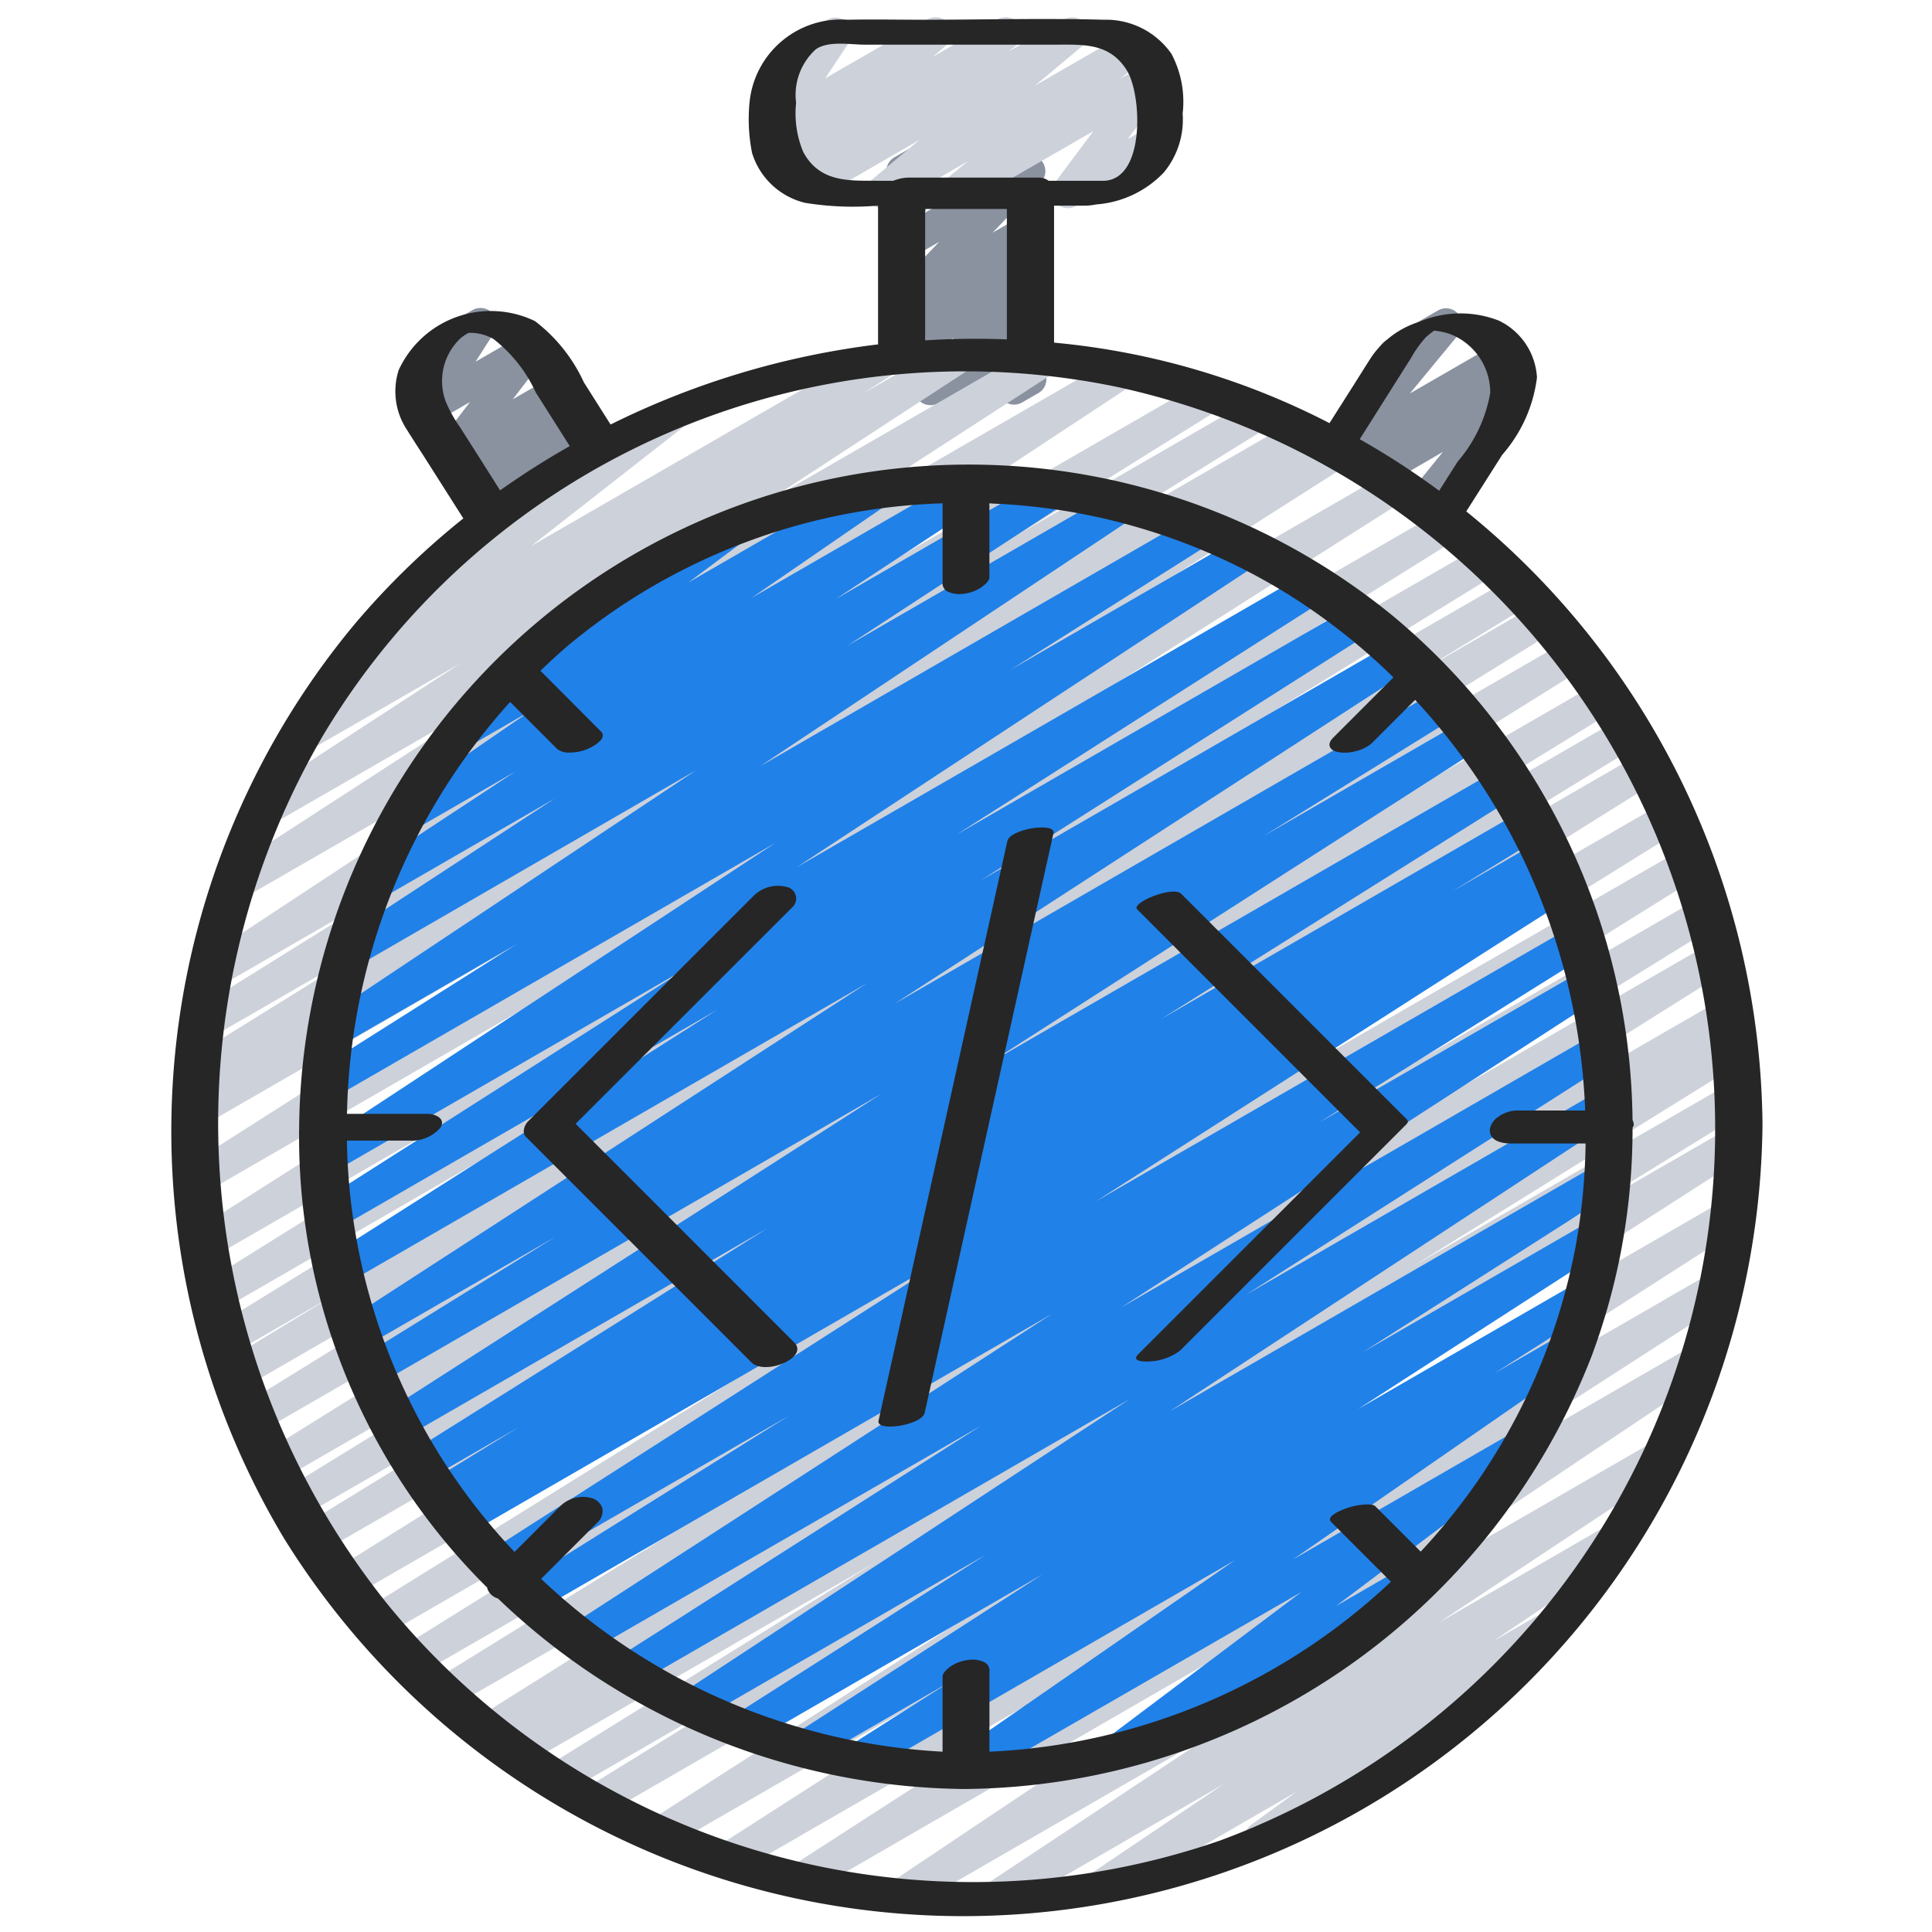 <svg id="Icons" xmlns="http://www.w3.org/2000/svg" viewBox="0 0 60 60"><defs><style>.cls-1{fill:#8a92a0;}.cls-2{fill:#cdd1da;}.cls-3{fill:#2081e9;}.cls-4{fill:#262626;}</style></defs><title>017 - Coding Time</title><path class="cls-1" d="M44.145,16.15a.5.5,0,0,1-.389-.814l1.054-1.3-1.9,1.1a.5.5,0,0,1-.581-.808l.35-.308-.791.456a.5.5,0,0,1-.636-.751l1.86-2.256a.5.5,0,0,1-.062-.9l1.607-.927a.5.5,0,0,1,.636.751L43.785,12.22l2.708-1.563a.5.5,0,0,1,.581.808l-.367.324a.5.5,0,0,1,.575.778l-1.511,1.868a.487.487,0,0,1,.173.176.5.5,0,0,1-.182.683l-1.367.789A.494.494,0,0,1,44.145,16.15Z"/><path class="cls-1" d="M15.121,16.362a.5.5,0,0,1-.356-.85l.275-.281-.253.146a.5.5,0,0,1-.6-.789l.079-.078-.023.012a.5.5,0,0,1-.646-.737l1-1.3-1.108.639a.5.5,0,0,1-.671-.7l.619-.965a.5.5,0,0,1-.321-.928l1.557-.9a.5.5,0,0,1,.611.087.5.5,0,0,1,.06.615l-.575.9,1.507-.87a.5.5,0,0,1,.647.738l-1,1.3,1.244-.717a.5.5,0,0,1,.6.789l-.08.078.028-.016a.5.5,0,0,1,.606.783l-.274.281.187-.109a.5.5,0,1,1,.5.866L15.371,16.3A.489.489,0,0,1,15.121,16.362Z"/><path class="cls-1" d="M28.893,12.583a.5.5,0,0,1-.376-.829l1.108-1.268-1.345.776a.5.5,0,0,1-.592-.8l.76-.71-.168.1a.5.5,0,0,1-.61-.78l1.5-1.562-.891.513a.5.5,0,0,1-.74-.529l.336-1.7a.5.5,0,0,1-.1-.909l.507-.292a.5.5,0,0,1,.74.53l-.293,1.482,2.988-1.724a.5.5,0,0,1,.61.779l-1.5,1.566.9-.52a.5.5,0,0,1,.592.8l-.759.709.173-.1a.5.5,0,0,1,.626.762l-1.108,1.269.489-.283a.5.5,0,0,1,.732.569l-.253.894a.513.513,0,0,1,.212.2.5.5,0,0,1-.185.683l-.506.291a.5.5,0,0,1-.73-.569l.165-.586-2.034,1.174A.491.491,0,0,1,28.893,12.583Z"/><path class="cls-2" d="M30.967,59.393a.5.5,0,0,1-.277-.917l7.244-4.8-9.652,5.572a.5.5,0,0,1-.528-.848l12.24-8.19-14.862,8.58a.5.5,0,0,1-.522-.852l11.5-7.42L22.783,58.208a.5.5,0,0,1-.52-.854l13.383-8.591-14.9,8.6a.5.5,0,0,1-.52-.853l15.531-9.968L18.7,56.393a.5.5,0,0,1-.512-.859l5.764-3.552-6.4,3.7a.5.5,0,0,1-.514-.858l10.107-6.277L16.212,54.852a.5.5,0,0,1-.51-.86l.051-.031-.366.211a.5.5,0,0,1-.516-.857l15.459-9.71L14.035,53.013a.5.5,0,0,1-.513-.858L24.455,45.4,12.987,52.017a.5.5,0,0,1-.514-.857L27.165,42,11.937,50.792a.5.5,0,0,1-.514-.857L25.508,41.18,10.917,49.6a.5.5,0,0,1-.515-.857L26.8,38.494,10.028,48.178a.5.5,0,0,1-.511-.86L17.871,42.2,9.365,47.108a.5.5,0,0,1-.511-.858l9.593-5.9-9.7,5.6a.5.5,0,0,1-.515-.856l15.4-9.6L8.113,44.456A.5.5,0,0,1,7.6,43.6l12.364-7.654L7.546,43.114a.5.5,0,0,1-.51-.859L10.408,40.2,7.258,42.02a.5.5,0,0,1-.513-.859l10.108-6.236-9.93,5.732a.5.5,0,0,1-.515-.856L20.05,31.285,6.573,39.065a.5.5,0,0,1-.518-.854L23.116,27.372,6.408,37.019a.5.5,0,0,1-.518-.855l16.073-10.24L6.318,34.956a.5.5,0,0,1-.51-.859l.588-.361a.5.5,0,0,1-.492-.869l6.187-3.84L6.538,32.233a.5.5,0,0,1-.515-.857l6.2-3.86-5.4,3.117a.5.5,0,0,1-.525-.851l14.135-9.315L7.48,27.942a.5.5,0,0,1-.521-.852l8.807-5.707L8.453,25.6a.5.5,0,0,1-.523-.851L14.3,20.6,9.669,23.268a.5.5,0,0,1-.521-.853l1.514-.977a.5.5,0,0,1-.378-.888L15.3,16.623a.5.5,0,0,1-.255-.933L20.6,12.483a.5.5,0,0,1,.558.827L16.5,16.955,27.15,10.808a.5.5,0,0,1,.521.852l-.874.565,2.8-1.616a.5.5,0,0,1,.523.852l-6.369,4.158,8.368-4.831a.5.5,0,0,1,.522.853l-8.8,5.7,10.743-6.2a.5.5,0,0,1,.525.85L20.965,21.311l16.407-9.472a.5.5,0,0,1,.515.857l-6.18,3.851,7.1-4.1a.5.5,0,0,1,.513.858l-6.209,3.853,7.118-4.109a.5.5,0,0,1,.511.859l-.539.33,1.1-.633a.5.5,0,0,1,.518.855L25.739,24.7l17.327-10a.5.5,0,0,1,.519.855L26.526,26.391,44.7,15.9a.5.5,0,0,1,.515.857L31.566,25.275l14.381-8.3a.5.5,0,0,1,.513.858L36.349,24.069l10.624-6.132a.5.5,0,0,1,.509.859L44.1,20.858l3.6-2.078a.5.5,0,0,1,.513.858L35.847,27.291,48.654,19.9a.5.5,0,0,1,.515.857l-15.395,9.6L49.6,21.218a.5.5,0,0,1,.511.858l-9.588,5.892,9.767-5.639a.5.5,0,0,1,.512.859l-8.355,5.121L50.949,23.4a.5.5,0,0,1,.515.857l-16.4,10.251,16.567-9.564a.5.5,0,0,1,.513.858L38.062,34.555l14.174-8.184a.5.5,0,0,1,.515.857L38.063,36.385l14.664-8.466a.5.5,0,0,1,.512.858L42.291,35.545l10.781-6.224a.5.5,0,0,1,.516.857L38.137,39.883l15.3-8.833a.5.5,0,0,1,.509.859l-.34.207a.5.5,0,0,1,.433.9L43.922,39.3l9.726-5.615a.5.5,0,0,1,.513.858L48.4,38.09l5.285-3.05a.5.5,0,0,1,.52.854L38.672,45.86,53.5,37.3a.5.5,0,0,1,.521.853L40.646,46.74l12.5-7.215a.5.5,0,0,1,.521.853L42.159,47.8,52.588,41.78a.5.5,0,0,1,.528.849L40.878,50.817,51.4,44.743a.5.5,0,0,1,.527.85l-7.243,4.8,5.258-3.036a.5.5,0,0,1,.53.848l-4.106,2.768,1.581-.913a.5.5,0,0,1,.544.837l-3.514,2.56a.491.491,0,0,1,.158.168.5.5,0,0,1-.183.683l-5.551,3.2a.5.5,0,0,1-.544-.837l1.413-1.029L34.44,59.015a.5.5,0,0,1-.529-.848l4.1-2.765-6.794,3.923A.5.5,0,0,1,30.967,59.393Z"/><path class="cls-3" d="M29.83,55.465a.5.5,0,0,1-.284-.911l8.806-6.1-11.424,6.6a.5.5,0,0,1-.519-.855L29.5,52.233,25.2,54.712a.5.5,0,0,1-.521-.853l7.7-4.967-9.041,5.219a.5.5,0,0,1-.519-.854l7.8-4.977-8.909,5.144a.5.5,0,0,1-.524-.851l13.892-9.119-15.411,8.9a.5.5,0,0,1-.519-.855l11.329-7.228L18.264,51.318a.5.5,0,0,1-.522-.852L32.677,40.8,16.658,50.048a.5.5,0,0,1-.514-.857l8.372-5.232-8.842,5.1a.5.5,0,0,1-.52-.853l14.713-9.421L14.534,47.642a.5.5,0,0,1-.511-.86l.051-.03-.152.087a.5.5,0,0,1-.512-.859l2.715-1.668-2.831,1.634a.5.5,0,0,1-.516-.856l11.06-6.946L12.6,44.63a.5.5,0,0,1-.52-.854l15.305-9.814L11.775,42.976a.5.5,0,0,1-.513-.858l6-3.715L11.393,41.79a.5.5,0,0,1-.522-.852L26.933,30.531,10.78,39.856A.5.5,0,0,1,10.262,39l12.009-7.639L10.544,38.134a.5.5,0,0,1-.519-.855L21.44,30,10.31,36.426a.5.5,0,0,1-.525-.851l14.3-9.4L10.356,34.1a.5.5,0,0,1-.517-.856l6.225-3.935-5.485,3.166a.5.5,0,0,1-.527-.849l11.574-7.71L11.1,30a.5.5,0,0,1-.524-.851L17.226,24.8l-5.473,3.159a.5.5,0,0,1-.525-.851l4.784-3.151-3.174,1.832a.5.5,0,0,1-.533-.845l4.159-2.859-1.893,1.092a.5.5,0,0,1-.55-.833l3.431-2.565a.49.49,0,0,1-.177-.179.5.5,0,0,1,.183-.683l5.066-2.925a.5.5,0,0,1,.55.833l-1.7,1.268,5.57-3.216a.5.5,0,0,1,.533.845L23.33,18.575,30.2,14.61a.5.5,0,0,1,.526.851l-4.786,3.152,6.5-3.754a.5.5,0,0,1,.524.852l-6.655,4.348,8.344-4.818a.5.5,0,0,1,.528.849L23.6,23.8l13.475-7.78a.5.5,0,0,1,.518.856l-6.214,3.929,7.13-4.117a.5.5,0,0,1,.524.851l-14.3,9.4L40.576,17.8a.5.5,0,0,1,.519.854l-11.4,7.273,12.262-7.079a.5.5,0,0,1,.519.854L30.457,27.342l12.854-7.421a.5.5,0,0,1,.521.852L27.772,31.179,44.728,21.39a.5.5,0,0,1,.513.857l-6.019,3.729,6.251-3.609a.5.5,0,0,1,.519.854L30.7,33.027l15.9-9.179a.5.5,0,0,1,.515.856L36.042,31.659,47.29,25.165a.5.5,0,0,1,.512.858l-2.711,1.666,2.7-1.561a.5.5,0,0,1,.511.859l-.06.036a.5.5,0,0,1,.5.865L34.03,37.312l14.764-8.524a.5.5,0,0,1,.515.857L40.932,34.88,49.214,30.1a.5.5,0,0,1,.521.852l-14.926,9.66,14.684-8.477a.5.5,0,0,1,.519.854L38.687,40.215,49.7,33.857a.5.5,0,0,1,.525.851L36.33,43.827l13.278-7.666a.5.5,0,0,1,.519.855l-7.8,4.977,7.039-4.063a.5.5,0,0,1,.522.852l-7.709,4.976,6.776-3.912a.5.5,0,0,1,.519.854l-3.067,1.952,2.019-1.165a.5.5,0,0,1,.534.844l-8.806,6.1,6.881-3.973a.5.5,0,0,1,.551.832l-6.1,4.59,2.751-1.587a.5.5,0,1,1,.5.865l-9.866,5.7a.5.5,0,0,1-.551-.832l6.1-4.587L30.08,55.4A.493.493,0,0,1,29.83,55.465Z"/><path class="cls-2" d="M29.673,6.471a.5.5,0,0,1-.317-.888l.7-.573L27.645,6.4a.5.5,0,0,1-.571-.816l1.484-1.241L25.393,6.173a.5.5,0,0,1-.556-.828l.226-.175-.492.283A.5.5,0,0,1,24,4.638l.415-.35-.134.077a.5.5,0,0,1-.666-.709L24.4,2.479a.51.51,0,0,1-.505-.246.5.5,0,0,1,.182-.682L25.7.611a.5.5,0,0,1,.666.709l-.739,1.113L28.808.6a.5.5,0,0,1,.572.815l-.42.354L30.985.6a.5.5,0,0,1,.556.828l-.227.176,1.74-1a.5.5,0,0,1,.57.816l-1.483,1.24,2.784-1.606a.5.5,0,0,1,.566.82l-.7.57.77-.445a.5.5,0,0,1,.651.733L35.021,4.319l.587-.339a.5.5,0,1,1,.5.866L33.413,6.4a.5.5,0,0,1-.65-.732l1.192-1.595L29.923,6.4A.493.493,0,0,1,29.673,6.471Z"/><path class="cls-4" d="M11,19.4A24.607,24.607,0,0,0,8.836,47.8a24.825,24.825,0,0,0,45.9-12.863,24.773,24.773,0,0,0-9.2-19.055l1.118-1.759a4.477,4.477,0,0,0,1.078-2.4,2.09,2.09,0,0,0-1.182-1.765,3.28,3.28,0,0,0-2.479.038A2.821,2.821,0,0,0,42.6,11.073c-.173.267-.341.538-.511.807q-.4.631-.8,1.261a23.276,23.276,0,0,0-8.554-2.5V6.387h.981a1.837,1.837,0,0,0,.325-.038,3.227,3.227,0,0,0,2.1-.99,2.569,2.569,0,0,0,.587-1.831,3.167,3.167,0,0,0-.349-1.858A2.477,2.477,0,0,0,34.288.613c-1.87-.051-3.749,0-5.62,0-.781,0-1.563-.016-2.343,0a2.854,2.854,0,0,0-3.049,2.581,5.367,5.367,0,0,0,.08,1.556A2.282,2.282,0,0,0,25.005,6.3a9.274,9.274,0,0,0,2.21.09h.054v4.305a25.6,25.6,0,0,0-8.307,2.489l-.83-1.311a5.019,5.019,0,0,0-1.517-1.9,3.149,3.149,0,0,0-4.233,1.52,2.16,2.16,0,0,0,.246,1.84c.169.269.341.536.512.8L14.389,16.1A24.221,24.221,0,0,0,11,19.4Zm33.482-9.131-.025.006S44.471,10.269,44.479,10.267Zm-1.31,1.875q.323-.511.647-1.022a3.4,3.4,0,0,1,.467-.653,3.211,3.211,0,0,1,.25-.2,2.254,2.254,0,0,1,.245.036,1.716,1.716,0,0,1,.5.185,1.953,1.953,0,0,1,1,1.71,4.44,4.44,0,0,1-1.01,2.133l-.577.907a24.3,24.3,0,0,0-2.466-1.6ZM26.96,5.613c-.813,0-1.562-.059-2.012-.888a3.092,3.092,0,0,1-.224-1.533,1.906,1.906,0,0,1,.608-1.657c.381-.278,1.077-.148,1.52-.148h5.926c.864,0,1.682-.062,2.218.8.465.747.58,3.376-.708,3.428H32.566a.5.5,0,0,0-.3-.1h-4a1.356,1.356,0,0,0-.527.1Zm1.771.951V6.489h2.538V10.54a24.978,24.978,0,0,0-2.538.03Zm-13.8,7.716-.648-1.019a3.967,3.967,0,0,1-.443-.8,1.823,1.823,0,0,1,.447-1.941,1.194,1.194,0,0,1,.181-.134c.026-.016.111-.062.051-.028l.039-.022.008,0a.393.393,0,0,0,.058,0,1.478,1.478,0,0,1,.7.191,4.44,4.44,0,0,1,1.314,1.659l1.056,1.668a24.973,24.973,0,0,0-2.163,1.375ZM34.7,12.018a23.576,23.576,0,0,1,3.2,45.138,23.466,23.466,0,0,1-25.846-7.312,23.86,23.86,0,0,1-2.034-26.982A23.237,23.237,0,0,1,34.7,12.018Z"/><path class="cls-4" d="M9.288,35.188a19.714,19.714,0,0,0,5.846,14.12c0,.009,0,.02,0,.028a.486.486,0,0,0,.309.3l.015,0a21.2,21.2,0,0,0,14.488,5.923A21.089,21.089,0,0,0,49.432,42.108,20.13,20.13,0,0,0,50.7,35.026c.011-.029.036-.057.037-.087a.341.341,0,0,0-.037-.158A20.645,20.645,0,0,0,43.236,19.11,20.8,20.8,0,0,0,9.289,35.122.21.21,0,0,0,9.288,35.188ZM29.273,15.631V18.08a.285.285,0,0,0,.156.291.837.837,0,0,0,.483.07,1.229,1.229,0,0,0,.547-.191c.1-.07.268-.193.268-.33V15.635A18.906,18.906,0,0,1,40,18.455a19.343,19.343,0,0,1,3.275,2.582l-1.57,1.57-.264.265c-.075.074-.179.18-.147.3s.178.172.278.188a1.232,1.232,0,0,0,.54-.035,1.145,1.145,0,0,0,.485-.239l1.351-1.352a19.854,19.854,0,0,1,5.281,12.754H47.07a1.051,1.051,0,0,0-.546.2.6.6,0,0,0-.256.374c-.023.375.373.45.662.45h2.312a19.357,19.357,0,0,1-.3,3.143,19.007,19.007,0,0,1-4.821,9.532l-1.149-1.148-.264-.265c-.069-.069-.294-.052-.369-.046a2.06,2.06,0,0,0-.564.127c-.115.044-.614.232-.432.414l1.853,1.853A19.468,19.468,0,0,1,30.728,54.4V51.921a.293.293,0,0,0-.158-.3.828.828,0,0,0-.483-.071,1.228,1.228,0,0,0-.547.19c-.1.072-.268.2-.268.334V54.4a19.61,19.61,0,0,1-12.467-5.368l1.519-1.519.264-.264a.478.478,0,0,0,.116-.418.486.486,0,0,0-.309-.3,1,1,0,0,0-1.025.275l-1.391,1.391a19.029,19.029,0,0,1-5.206-12.774h1.946a1.171,1.171,0,0,0,.956-.4c.183-.284-.156-.431-.394-.431H10.776a19.662,19.662,0,0,1,5.067-12.793l1.2,1.2.264.264a.584.584,0,0,0,.386.108,1.452,1.452,0,0,0,.567-.116c.153-.067.623-.316.4-.542L16.8,20.847l-.017-.017c.293-.278.588-.554.9-.816A19.1,19.1,0,0,1,29.273,15.631Z"/><path class="cls-4" d="M16.333,35.307q3.5,3.5,7,7c.425.425,1.8-.147,1.334-.614L17.876,34.9,24.6,28.181a.367.367,0,0,0-.17-.636,1.07,1.07,0,0,0-1.024.274l-7,7C16.287,34.935,16.2,35.168,16.333,35.307Z"/><path class="cls-4" d="M35.683,42.281a1.687,1.687,0,0,0,.971-.342l7-7c.064-.064.1-.114.029-.182q-3.5-3.5-7-7c-.255-.256-1.572.281-1.366.486l6.923,6.924-6.894,6.894C35.12,42.287,35.549,42.29,35.683,42.281Z"/><path class="cls-4" d="M28.716,43.879l3.5-15.755q.251-1.123.5-2.245c.08-.36-1.347-.141-1.432.242l-3.5,15.755q-.251,1.124-.5,2.245C27.2,44.481,28.631,44.262,28.716,43.879Z"/></svg>